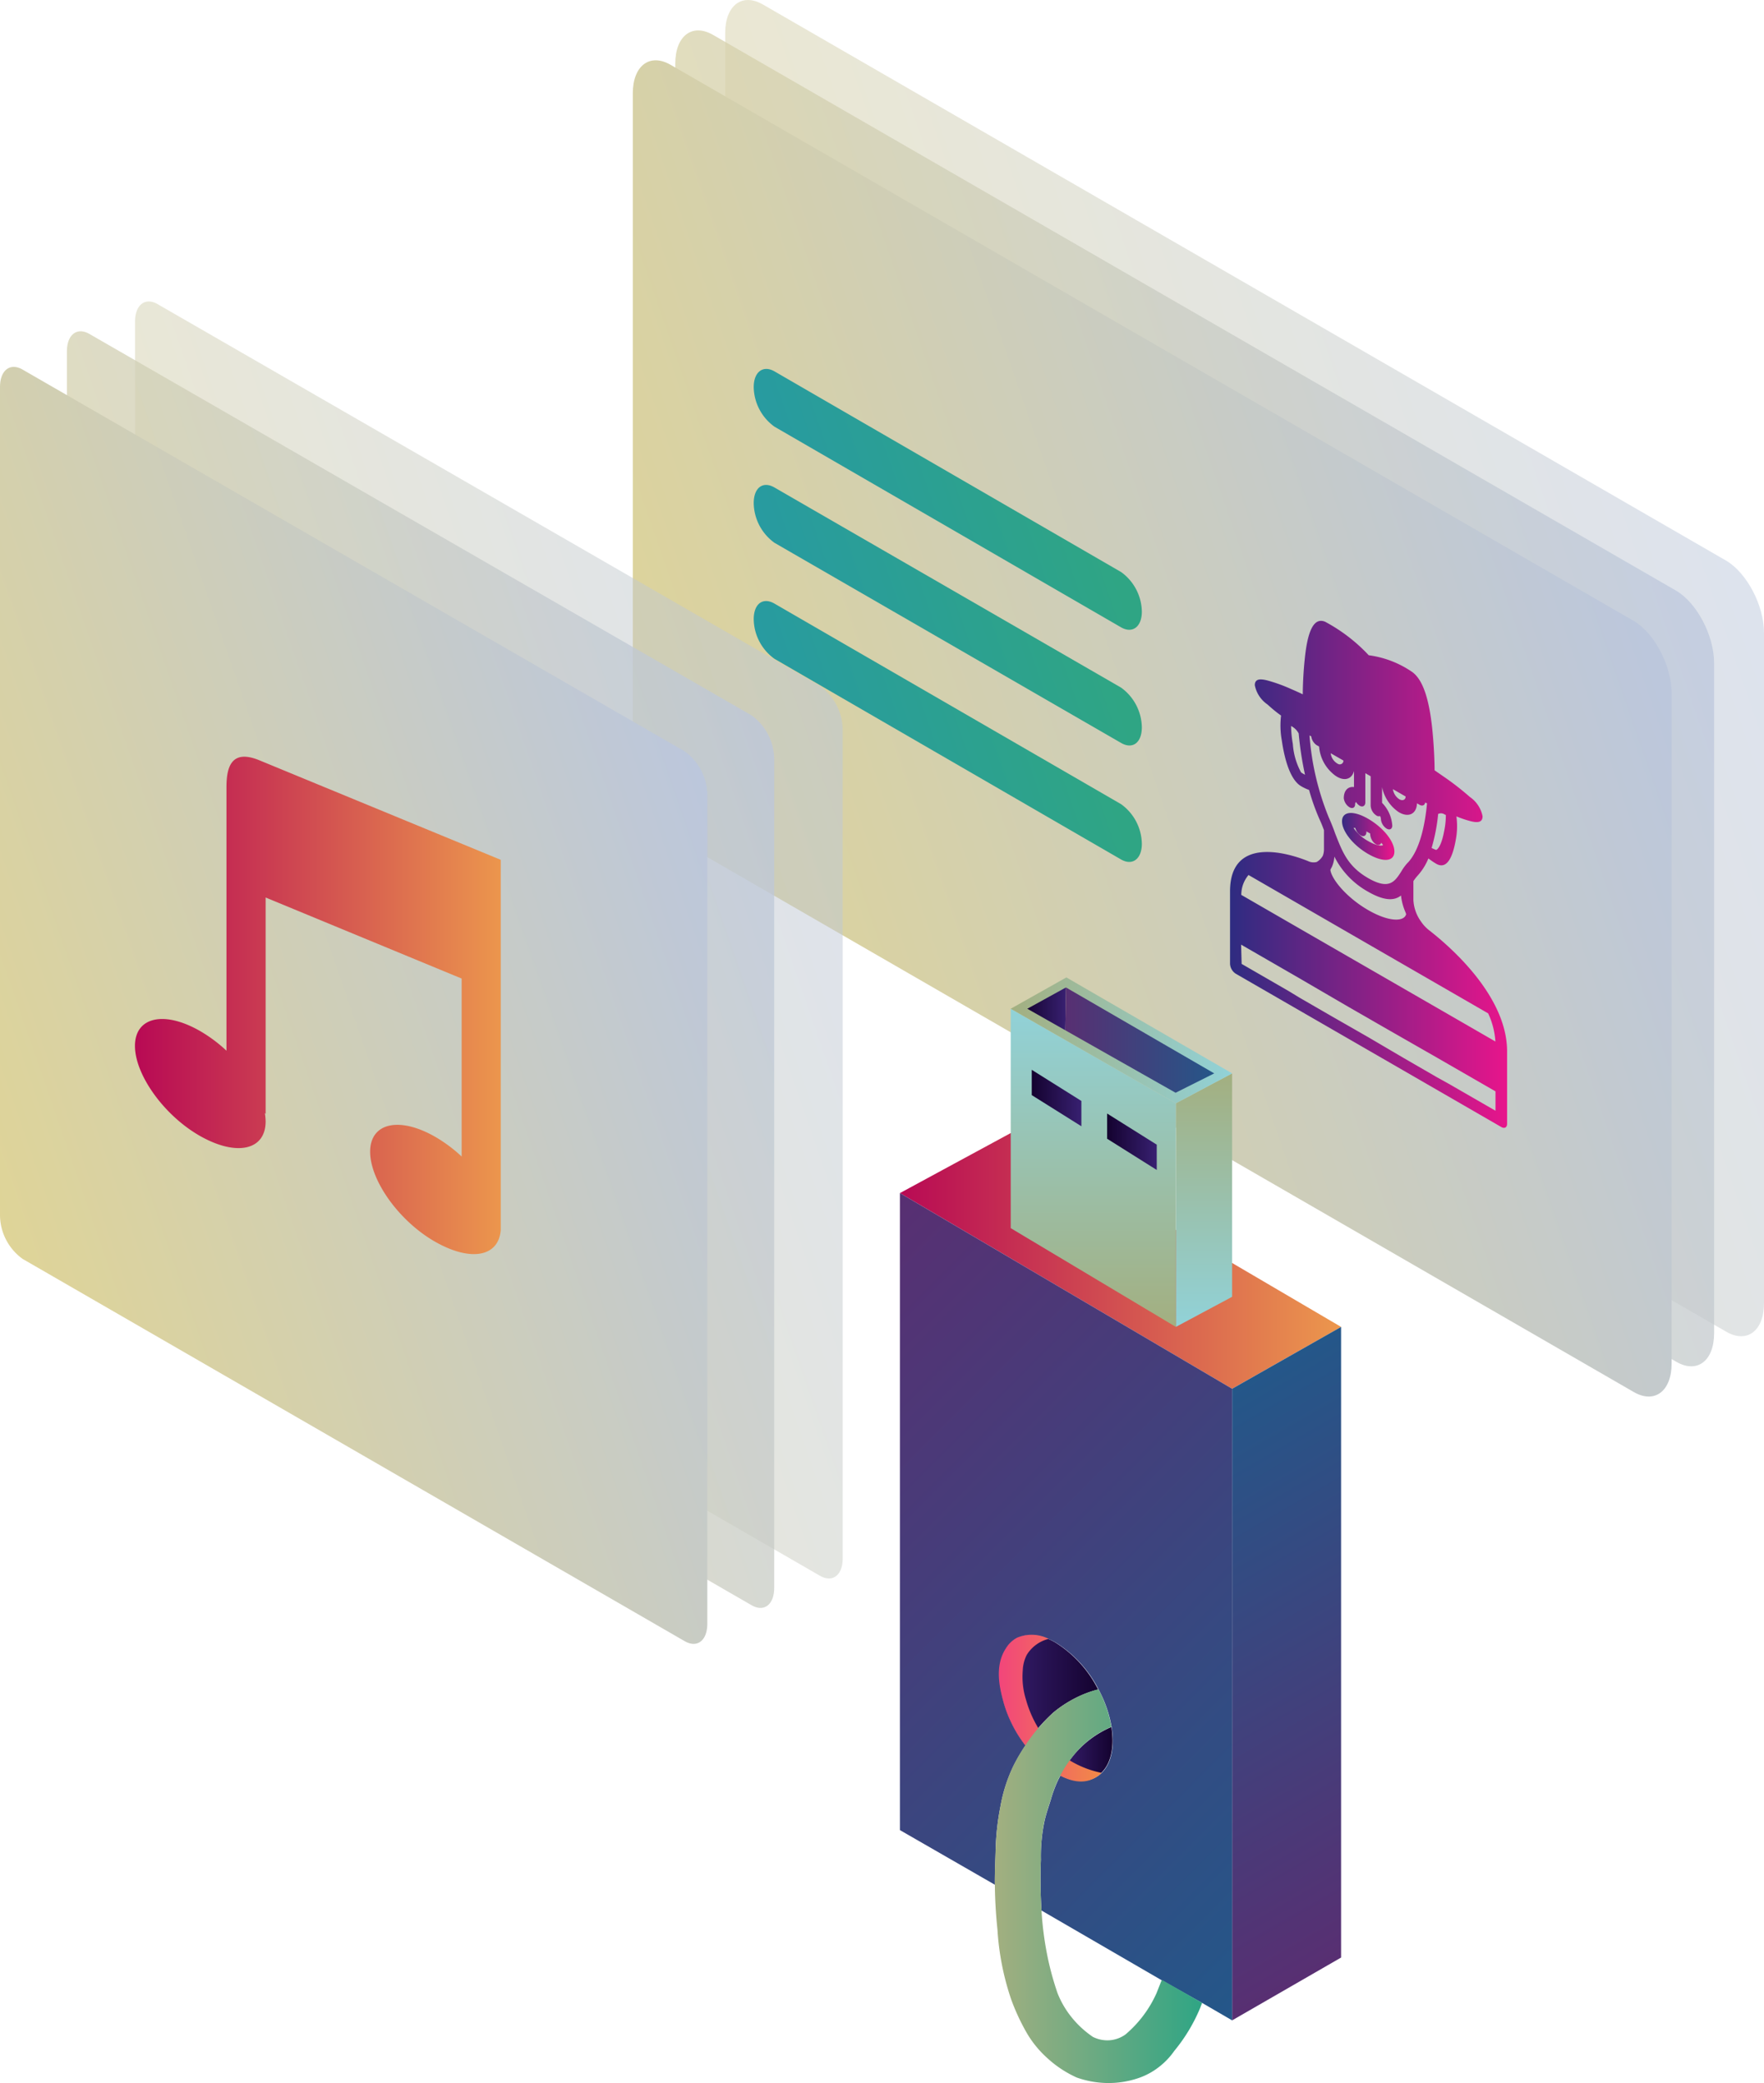 <svg xmlns="http://www.w3.org/2000/svg" xmlns:xlink="http://www.w3.org/1999/xlink" viewBox="0 0 202.21 238.79"><defs><style>.cls-1,.cls-11{opacity:0.5;}.cls-1{fill:url(#Безымянный_градиент_27);}.cls-12,.cls-2{opacity:0.75;}.cls-2{fill:url(#Безымянный_градиент_27-2);}.cls-3{fill:url(#Безымянный_градиент_27-3);}.cls-4{fill:none;}.cls-5{fill:url(#Безымянный_градиент_8);}.cls-6{fill:url(#Безымянный_градиент_66);}.cls-7{fill:url(#Безымянный_градиент_66-2);}.cls-8{fill:url(#Безымянный_градиент_66-3);}.cls-9{fill:url(#Безымянный_градиент_8-2);}.cls-10{fill:url(#Безымянный_градиент_8-3);}.cls-11{fill:url(#Безымянный_градиент_27-4);}.cls-12{fill:url(#Безымянный_градиент_27-5);}.cls-13{fill:url(#Безымянный_градиент_27-6);}.cls-14{fill:url(#Безымянный_градиент_59);}.cls-15{fill:url(#Безымянный_градиент_31);}.cls-16{fill:url(#Безымянный_градиент_51);}.cls-17{fill:url(#Безымянный_градиент_43);}.cls-18{fill:url(#Безымянный_градиент_48);}.cls-19{fill:url(#Безымянный_градиент_48-2);}.cls-20{fill:url(#Безымянный_градиент_25);}.cls-21{fill:url(#Безымянный_градиент_48-3);}.cls-22{fill:url(#Безымянный_градиент_23);}.cls-23{fill:url(#Безымянный_градиент_6);}.cls-24{fill:url(#Безымянный_градиент_6-2);}.cls-25{fill:url(#Безымянный_градиент_23-2);}.cls-26{fill:url(#Безымянный_градиент_13);}.cls-27{fill:url(#Безымянный_градиент_19);}.cls-28{fill:url(#Безымянный_градиент_51-2);}</style><linearGradient id="Безымянный_градиент_27" x1="307.6" y1="-109.86" x2="485.06" y2="-109.86" gradientTransform="matrix(-0.87, -0.5, 0.5, 1.44, 540.83, 433.32)" gradientUnits="userSpaceOnUse"><stop offset="0" stop-color="#bcc7dc"/><stop offset="1" stop-color="#dfd497"/></linearGradient><linearGradient id="Безымянный_градиент_27-2" x1="317.59" y1="-104.01" x2="495.04" y2="-104.01" xlink:href="#Безымянный_градиент_27"/><linearGradient id="Безымянный_градиент_27-3" x1="326.34" y1="-98.58" x2="503.8" y2="-98.58" xlink:href="#Безымянный_градиент_27"/><linearGradient id="Безымянный_градиент_8" x1="127.76" y1="-106.93" x2="173.53" y2="-106.93" gradientTransform="matrix(-0.87, -0.5, 0, 1.15, 232.01, 255.02)" gradientUnits="userSpaceOnUse"><stop offset="0" stop-color="#e6158b"/><stop offset="1" stop-color="#2b2c81"/></linearGradient><linearGradient id="Безымянный_градиент_66" x1="409.64" y1="-109.62" x2="461.86" y2="-109.62" gradientTransform="matrix(-0.87, -0.5, 0.5, 1.44, 540.83, 433.32)" gradientUnits="userSpaceOnUse"><stop offset="0" stop-color="#2fa584"/><stop offset="1" stop-color="#279aa2"/></linearGradient><linearGradient id="Безымянный_градиент_66-2" x1="416.3" y1="-98.1" x2="468.52" y2="-98.1" xlink:href="#Безымянный_градиент_66"/><linearGradient id="Безымянный_градиент_66-3" x1="422.95" y1="-86.58" x2="475.17" y2="-86.58" xlink:href="#Безымянный_градиент_66"/><linearGradient id="Безымянный_градиент_8-2" x1="83.31" y1="-100.25" x2="90.26" y2="-100.25" xlink:href="#Безымянный_градиент_8"/><linearGradient id="Безымянный_градиент_8-3" x1="68.45" y1="-99.1" x2="105.12" y2="-99.1" xlink:href="#Безымянный_градиент_8"/><linearGradient id="Безымянный_градиент_27-4" x1="-18.02" y1="-110.59" x2="124.03" y2="-110.59" gradientTransform="matrix(-0.87, -0.5, 0.5, 1.44, 157.22, 293.88)" xlink:href="#Безымянный_градиент_27"/><linearGradient id="Безымянный_градиент_27-5" x1="-5.04" y1="-103.73" x2="137.02" y2="-103.73" gradientTransform="matrix(-0.87, -0.5, 0.5, 1.44, 157.22, 293.88)" xlink:href="#Безымянный_градиент_27"/><linearGradient id="Безымянный_градиент_27-6" x1="8.07" y1="-96.36" x2="150.12" y2="-96.36" gradientTransform="matrix(-0.87, -0.5, 0.5, 1.44, 157.22, 293.88)" xlink:href="#Безымянный_градиент_27"/><linearGradient id="Безымянный_градиент_59" x1="46.13" y1="-11.3" x2="94.56" y2="-11.3" gradientTransform="matrix(0.87, 0.5, 0, 1.15, -24.47, 90.11)" gradientUnits="userSpaceOnUse"><stop offset="0" stop-color="#b80a54"/><stop offset="1" stop-color="#ec974d"/></linearGradient><linearGradient id="Безымянный_градиент_31" x1="-1791.45" y1="144.53" x2="-1740.88" y2="144.53" gradientTransform="matrix(-1, 0, 0, 1, -1637.72, 0)" gradientUnits="userSpaceOnUse"><stop offset="0" stop-color="#ec974d"/><stop offset="1" stop-color="#b80a54"/></linearGradient><linearGradient id="Безымянный_градиент_51" x1="-1775.74" y1="152.1" x2="-1775.74" y2="123.04" gradientTransform="matrix(-1, 0, 0, 1, -1637.72, 0)" gradientUnits="userSpaceOnUse"><stop offset="0" stop-color="#91d2d8"/><stop offset="1" stop-color="#a3af80"/></linearGradient><linearGradient id="Безымянный_градиент_43" x1="-1763.05" y1="152.1" x2="-1763.05" y2="115.63" gradientTransform="matrix(-1, 0, 0, 1, -1637.72, 0)" gradientUnits="userSpaceOnUse"><stop offset="0" stop-color="#a3af80"/><stop offset="1" stop-color="#91d2d8"/></linearGradient><linearGradient id="Безымянный_градиент_48" x1="-1770.32" y1="130.87" x2="-1764.63" y2="130.87" gradientTransform="matrix(-1, 0, 0, 1, -1637.72, 0)" gradientUnits="userSpaceOnUse"><stop offset="0" stop-color="#382071"/><stop offset="1" stop-color="#14022f"/></linearGradient><linearGradient id="Безымянный_градиент_48-2" x1="-1761.68" y1="125.87" x2="-1755.99" y2="125.87" xlink:href="#Безымянный_градиент_48"/><linearGradient id="Безымянный_градиент_25" x1="-1800.86" y1="218.96" x2="-1769.5" y2="164.65" gradientTransform="matrix(-1, 0, 0, 1, -1637.72, 0)" gradientUnits="userSpaceOnUse"><stop offset="0" stop-color="#582f72"/><stop offset="1" stop-color="#245789"/></linearGradient><linearGradient id="Безымянный_градиент_48-3" x1="-1759.92" y1="115.64" x2="-1754.99" y2="115.64" xlink:href="#Безымянный_градиент_48"/><linearGradient id="Безымянный_градиент_23" x1="-1777.41" y1="119.23" x2="-1759.83" y2="119.23" gradientTransform="matrix(-1, 0, 0, 1, -1637.72, 0)" gradientUnits="userSpaceOnUse"><stop offset="0" stop-color="#245789"/><stop offset="1" stop-color="#582f72"/></linearGradient><linearGradient id="Безымянный_градиент_6" x1="-1765.25" y1="201.03" x2="-1759.29" y2="201.03" gradientTransform="matrix(-1, 0, 0, 1, -1637.72, 0)" gradientUnits="userSpaceOnUse"><stop offset="0" stop-color="#14022f"/><stop offset="1" stop-color="#382071"/></linearGradient><linearGradient id="Безымянный_градиент_6-2" x1="-1763.63" y1="193.72" x2="-1752.25" y2="193.72" xlink:href="#Безымянный_градиент_6"/><linearGradient id="Безымянный_градиент_23-2" x1="-1793.02" y1="217.53" x2="-1726.56" y2="151.08" xlink:href="#Безымянный_градиент_23"/><linearGradient id="Безымянный_градиент_13" x1="-1763.96" y1="195.78" x2="-1752.18" y2="195.78" gradientTransform="matrix(-1, 0, 0, 1, -1637.72, 0)" gradientUnits="userSpaceOnUse"><stop offset="0" stop-color="#f18a47"/><stop offset="1" stop-color="#f2457b"/></linearGradient><linearGradient id="Безымянный_градиент_19" x1="-1775.52" y1="216.23" x2="-1751.76" y2="216.23" gradientTransform="matrix(-1, 0, 0, 1, -1637.72, 0)" gradientUnits="userSpaceOnUse"><stop offset="0" stop-color="#2fa584"/><stop offset="1" stop-color="#a3af80"/></linearGradient><linearGradient id="Безымянный_градиент_51-2" x1="-1778.96" y1="119.23" x2="-1753.58" y2="119.23" xlink:href="#Безымянный_градиент_51"/></defs><title>Ресурс 61</title><g id="Слой_2" data-name="Слой 2"><g id="Воздух"><path class="cls-1" d="M87.46,88.9l110.42,63.75c2.38,1.38,4.33-.09,4.33-3.27V72.54c0-3.18-2-6.9-4.33-8.27L87.46.52c-2.38-1.38-4.33.09-4.33,3.27V80.63C83.13,83.81,85.08,87.53,87.46,88.9Z"/><path class="cls-2" d="M81.74,92.35,192.16,156.1c2.38,1.38,4.33-.1,4.33-3.27V76c0-3.18-2-6.9-4.33-8.28L81.74,4c-2.38-1.37-4.33.1-4.33,3.28V84.08C77.41,87.25,79.36,91,81.74,92.35Z"/><path class="cls-3" d="M76.87,95.82l110.42,63.75c2.38,1.37,4.33-.1,4.33-3.28V79.45c0-3.17-2-6.9-4.33-8.27L76.87,7.43c-2.38-1.38-4.33.1-4.33,3.27V87.54C72.54,90.72,74.49,94.44,76.87,95.82Z"/><path class="cls-4" d="M103.93,71.42c2.26,1.3,3.45,1.08,4.19.5h0a7.54,7.54,0,0,0,.57,2.39c-.22,1-2.13,1-4.76-.5-2.85-1.64-4.56-3.91-4.79-5a3.14,3.14,0,0,0,.58-1.74A10.5,10.5,0,0,0,103.93,71.42Z"/><path class="cls-4" d="M108.1,68.94c-.81,1.26-1.5,2.37-4.15.84s-3.35-3.45-4.17-5.65c-.24-.67-.51-1.34-.8-2a33.83,33.83,0,0,1-2.42-10.29l.22.12A1.59,1.59,0,0,0,97.45,53l.31.19a5.07,5.07,0,0,0,1.68,3.36c1.2,1,2.41.91,2.72-.28v2c-.78-.1-1.29.46-1.29,1.41a1.57,1.57,0,0,0,.66,1.13c.39.26.73.13.77-.31a.4.4,0,0,1,.1-.32,1.5,1.5,0,0,0,.47.47c.39.23.71,0,.71-.41v-3.7l.67.39v3.7a1.55,1.55,0,0,0,.72,1.23.55.55,0,0,0,.47.07,1.1,1.1,0,0,1,.11.45,1.56,1.56,0,0,0,.65,1.13c.4.26.74.13.77-.31a4.43,4.43,0,0,0-1.29-2.89v-2a5,5,0,0,0,2.08,3.13c1.24.76,2.27.26,2.31-1.13l.32.18c.36.21.66.09.72-.28l.23.11c-.25,2.6-.89,5.88-2.44,7.5A6.8,6.8,0,0,0,108.1,68.94Z"/><path class="cls-4" d="M120,92v3l-5.9-3.4a12.79,12.79,0,0,1,.38-2.8Z"/><path class="cls-4" d="M107.05,58.59l1.6.93c-.05.43-.39.58-.79.36A1.83,1.83,0,0,1,107.05,58.59Z"/><path class="cls-4" d="M97.1,47.3c0-1,.06-2.56.22-4.11.37-3.45,1.05-4.12,1.35-4,2.08.87,5,3.94,5,4a.94.94,0,0,0,.55.32,11.2,11.2,0,0,1,5,1.81c.31.23,1,1.69,1.35,5.56.16,1.74.22,3.4.22,4.37-2.07-1.36-4.43-2.81-6.84-4.2S99.17,48.33,97.1,47.3Z"/><path class="cls-4" d="M100.11,55.41a1.74,1.74,0,0,1-.88-1.33l1.59.92A.46.46,0,0,1,100.11,55.41Z"/><path class="cls-4" d="M94.93,49.05a36.7,36.7,0,0,1-3.12-2.37,26.51,26.51,0,0,1,3.12,1.23q4.48,2.1,9,4.74t9,5.67q1.58,1.08,3.12,2.37A23.44,23.44,0,0,1,113,59.46q-4.48-2.09-9-4.73T94.93,49.05Z"/><path class="cls-4" d="M113.58,61.83l.1.05a9.84,9.84,0,0,1-.22,2c-.35,1.94-.88,2.42-1,2.39a5.64,5.64,0,0,1-.53-.31,23.25,23.25,0,0,0,.81-4.27A.82.82,0,0,1,113.58,61.83Z"/><polygon class="cls-4" points="119.94 99.05 114.05 95.64 114.05 93.22 119.94 96.62 119.94 99.05"/><polygon class="cls-4" points="101.42 81.28 102.05 81.64 101.55 81.63 101.42 81.28"/><polygon class="cls-4" points="106.44 91.25 103.72 89.68 105.64 89.78 106.44 91.25"/><path class="cls-4" d="M105.19,86.46,103,82.32a1.43,1.43,0,0,0-.16-.24L113,87.92a14.81,14.81,0,0,0-.34,2.83Z"/><polygon class="cls-4" points="112.63 94.86 108.36 92.39 106.47 88.87 112.63 92.39 112.63 94.86"/><polygon class="cls-5" points="107.85 59.87 107.86 59.88 107.87 59.88 107.85 59.87"/><path class="cls-4" d="M103.93,71.42c2.26,1.3,3.45,1.08,4.19.5h0a7.54,7.54,0,0,0,.57,2.39c-.22,1-2.13,1-4.76-.5-2.85-1.64-4.56-3.91-4.79-5a3.14,3.14,0,0,0,.58-1.74A10.5,10.5,0,0,0,103.93,71.42Z"/><path class="cls-4" d="M108.1,68.94c-.81,1.26-1.5,2.37-4.15.84s-3.35-3.45-4.17-5.65c-.24-.67-.51-1.34-.8-2a33.83,33.83,0,0,1-2.42-10.29l.22.12A1.59,1.59,0,0,0,97.45,53l.31.19a5.07,5.07,0,0,0,1.68,3.36c1.2,1,2.41.91,2.72-.28v2c-.78-.1-1.29.46-1.29,1.41a1.57,1.57,0,0,0,.66,1.13c.39.26.73.13.77-.31a.4.4,0,0,1,.1-.32,1.5,1.5,0,0,0,.47.47c.39.23.71,0,.71-.41v-3.7l.67.39v3.7a1.55,1.55,0,0,0,.72,1.23.55.55,0,0,0,.47.07,1.1,1.1,0,0,1,.11.45,1.56,1.56,0,0,0,.65,1.13c.4.26.74.13.77-.31a4.43,4.43,0,0,0-1.29-2.89v-2a5,5,0,0,0,2.08,3.13c1.24.76,2.27.26,2.31-1.13l.32.18c.36.21.66.09.72-.28l.23.11c-.25,2.6-.89,5.88-2.44,7.5A6.8,6.8,0,0,0,108.1,68.94Z"/><polygon class="cls-4" points="119.94 99.05 114.05 95.64 114.05 93.22 119.94 96.62 119.94 99.05"/><path class="cls-4" d="M120,92v3l-5.9-3.4a12.79,12.79,0,0,1,.38-2.8Z"/><path class="cls-4" d="M107.05,58.59l1.6.93c-.05.43-.39.58-.79.36A1.83,1.83,0,0,1,107.05,58.59Z"/><path class="cls-4" d="M113.58,61.83l.1.05a9.84,9.84,0,0,1-.22,2c-.35,1.94-.88,2.42-1,2.39a5.64,5.64,0,0,1-.53-.31,23.25,23.25,0,0,0,.81-4.27A.82.82,0,0,1,113.58,61.83Z"/><path class="cls-4" d="M94.93,49.05a36.7,36.7,0,0,1-3.12-2.37,26.51,26.51,0,0,1,3.12,1.23q4.48,2.1,9,4.74t9,5.67q1.58,1.08,3.12,2.37A23.44,23.44,0,0,1,113,59.46q-4.48-2.09-9-4.73T94.93,49.05Z"/><path class="cls-4" d="M100.11,55.41a1.74,1.74,0,0,1-.88-1.33l1.59.92A.46.46,0,0,1,100.11,55.41Z"/><polygon class="cls-4" points="107.85 59.87 107.86 59.88 107.87 59.88 107.85 59.87"/><path class="cls-4" d="M97.1,47.3c0-1,.06-2.56.22-4.11.37-3.45,1.05-4.12,1.35-4,2.08.87,5,3.94,5,4a.94.94,0,0,0,.55.32,11.2,11.2,0,0,1,5,1.81c.31.23,1,1.69,1.35,5.56.16,1.74.22,3.4.22,4.37-2.07-1.36-4.43-2.81-6.84-4.2S99.17,48.33,97.1,47.3Z"/><polygon class="cls-4" points="112.63 94.86 108.36 92.39 106.47 88.87 112.63 92.39 112.63 94.86"/><path class="cls-4" d="M105.19,86.46,103,82.32a1.43,1.43,0,0,0-.16-.24L113,87.92a14.81,14.81,0,0,0-.34,2.83Z"/><polygon class="cls-4" points="106.44 91.25 103.72 89.68 105.64 89.78 106.44 91.25"/><polygon class="cls-4" points="101.42 81.28 102.05 81.64 101.55 81.63 101.42 81.28"/><path class="cls-4" d="M108.1,68.94c-.81,1.26-1.5,2.37-4.15.84s-3.35-3.45-4.17-5.65c-.24-.67-.51-1.34-.8-2a33.83,33.83,0,0,1-2.42-10.29l.22.12A1.59,1.59,0,0,0,97.45,53l.31.19a5.07,5.07,0,0,0,1.68,3.36c1.2,1,2.41.91,2.72-.28v2c-.78-.1-1.29.46-1.29,1.41a1.57,1.57,0,0,0,.66,1.13c.39.26.73.13.77-.31a.4.4,0,0,1,.1-.32,1.5,1.5,0,0,0,.47.47c.39.23.71,0,.71-.41v-3.7l.67.39v3.7a1.55,1.55,0,0,0,.72,1.23.55.55,0,0,0,.47.07,1.1,1.1,0,0,1,.11.45,1.56,1.56,0,0,0,.65,1.13c.4.26.74.13.77-.31a4.43,4.43,0,0,0-1.29-2.89v-2a5,5,0,0,0,2.08,3.13c1.24.76,2.27.26,2.31-1.13l.32.18c.36.21.66.09.72-.28l.23.11c-.25,2.6-.89,5.88-2.44,7.5A6.8,6.8,0,0,0,108.1,68.94Z"/><path class="cls-4" d="M120,92v3l-5.9-3.4a12.79,12.79,0,0,1,.38-2.8Z"/><path class="cls-4" d="M107.05,58.59l1.6.93c-.05.43-.39.58-.79.36A1.83,1.83,0,0,1,107.05,58.59Z"/><polygon class="cls-4" points="119.94 99.05 114.05 95.64 114.05 93.22 119.94 96.62 119.94 99.05"/><path class="cls-4" d="M97.1,47.3c0-1,.06-2.56.22-4.11.37-3.45,1.05-4.12,1.35-4,2.08.87,5,3.94,5,4a.94.94,0,0,0,.55.32,11.2,11.2,0,0,1,5,1.81c.31.23,1,1.69,1.35,5.56.16,1.74.22,3.4.22,4.37-2.07-1.36-4.43-2.81-6.84-4.2S99.17,48.33,97.1,47.3Z"/><polygon class="cls-4" points="107.85 59.87 107.86 59.88 107.87 59.88 107.85 59.87"/><path class="cls-4" d="M113.58,61.83l.1.05a9.84,9.84,0,0,1-.22,2c-.35,1.94-.88,2.42-1,2.39a5.64,5.64,0,0,1-.53-.31,23.25,23.25,0,0,0,.81-4.27A.82.82,0,0,1,113.58,61.83Z"/><path class="cls-4" d="M100.11,55.41a1.74,1.74,0,0,1-.88-1.33l1.59.92A.46.46,0,0,1,100.11,55.41Z"/><path class="cls-4" d="M94.93,49.05a36.7,36.7,0,0,1-3.12-2.37,26.51,26.51,0,0,1,3.12,1.23q4.48,2.1,9,4.74t9,5.67q1.58,1.08,3.12,2.37A23.44,23.44,0,0,1,113,59.46q-4.48-2.09-9-4.73T94.93,49.05Z"/><polygon class="cls-4" points="112.63 94.86 108.36 92.39 106.47 88.87 112.63 92.39 112.63 94.86"/><path class="cls-4" d="M105.19,86.46,103,82.32a1.43,1.43,0,0,0-.16-.24L113,87.92a14.81,14.81,0,0,0-.34,2.83Z"/><polygon class="cls-4" points="101.42 81.28 102.05 81.64 101.55 81.63 101.42 81.28"/><polygon class="cls-4" points="106.44 91.25 103.72 89.68 105.64 89.78 106.44 91.25"/><path class="cls-6" d="M88.78,48.91l39.73,23c1.31.75,2.38-.06,2.38-1.8h0a5.7,5.7,0,0,0-2.38-4.54L88.78,42.57c-1.31-.75-2.38.06-2.38,1.8h0A5.7,5.7,0,0,0,88.78,48.91Z"/><path class="cls-7" d="M88.78,62.22l39.73,22.94c1.31.76,2.38,0,2.38-1.8h0a5.72,5.72,0,0,0-2.38-4.54L88.78,55.88c-1.31-.76-2.38,0-2.38,1.8h0A5.72,5.72,0,0,0,88.78,62.22Z"/><path class="cls-8" d="M88.78,75.52l39.73,23c1.31.75,2.38-.06,2.38-1.8h0a5.7,5.7,0,0,0-2.38-4.54L88.78,69.19c-1.31-.76-2.38,0-2.38,1.79h0A5.69,5.69,0,0,0,88.78,75.52Z"/><path class="cls-4" d="M113.58,61.83l.1.05a9.84,9.84,0,0,1-.22,2c-.35,1.94-.88,2.42-1,2.39a5.64,5.64,0,0,1-.53-.31,23.25,23.25,0,0,0,.81-4.27A.82.82,0,0,1,113.58,61.83Z"/><path class="cls-4" d="M100.11,55.41a1.74,1.74,0,0,1-.88-1.33l1.59.92A.46.46,0,0,1,100.11,55.41Z"/><polygon class="cls-4" points="107.85 59.87 107.86 59.88 107.87 59.88 107.85 59.87"/><path class="cls-4" d="M108.12,71.92h0a7.55,7.55,0,0,0,.51,2.22l-4.72-2.72C106.19,72.72,107.38,72.5,108.12,71.92Z"/><path class="cls-4" d="M107.86,59.88a1.83,1.83,0,0,1-.81-1.29l1.6.93C108.6,60,108.26,60.1,107.86,59.88Z"/><path class="cls-4" d="M97.45,53l.31.19a5.07,5.07,0,0,0,1.68,3.36c1.2,1,2.41.91,2.72-.28v2c-.78-.1-1.29.46-1.29,1.41a1.57,1.57,0,0,0,.66,1.13c.39.26.73.13.77-.31a.4.4,0,0,1,.1-.32,1.5,1.5,0,0,0,.47.47c.39.23.71,0,.71-.41v-3.7l.67.39v3.7a1.55,1.55,0,0,0,.72,1.23.55.55,0,0,0,.47.07,1.1,1.1,0,0,1,.11.45,1.56,1.56,0,0,0,.65,1.13c.4.26.74.13.77-.31a4.43,4.43,0,0,0-1.29-2.89v-2a5,5,0,0,0,2.08,3.13c1.24.76,2.27.26,2.31-1.13l.32.18c.36.21.66.09.72-.28l.23.11c-.25,2.6-.89,5.88-2.44,7.5a6.8,6.8,0,0,0-.8,1.09c-.81,1.26-1.5,2.37-4.15.84s-3.35-3.45-4.17-5.65c-.24-.67-.51-1.34-.8-2a33.83,33.83,0,0,1-2.42-10.29l.22.12A1.59,1.59,0,0,0,97.45,53Z"/><path class="cls-9" d="M153.84,94.14c0,1.16,1.28,2.76,3,3.75s3,.89,3-.28-1.28-2.75-3-3.75S153.84,93,153.84,94.14Zm1.32.77a.48.48,0,0,1,.2,0,1.48,1.48,0,0,0,.62.85h0c.36.21.65,0,.65-.36v-.1l.44.25v.11a1.53,1.53,0,0,0,.43.94c.34.33.71.35.84,0a2.83,2.83,0,0,1,.2.28c-.13.08-.69.12-1.69-.46A5,5,0,0,1,155.16,94.91Z"/><path class="cls-10" d="M141,102.18v8.3a1.44,1.44,0,0,0,.65,1.13l15.23,8.79,15.22,8.79c.36.21.66.05.66-.37v-8.3c0-6.21-6.22-11.76-8.89-13.85a4.38,4.38,0,0,1-1-1.07,4.56,4.56,0,0,1-.85-2.46V101a5.3,5.3,0,0,1,.46-.6,6.72,6.72,0,0,0,1.26-2,8.62,8.62,0,0,0,.91.62c1.29.73,1.91-1,2.21-2.66a8.37,8.37,0,0,0,.09-2.78,12.35,12.35,0,0,0,1.55.53c.72.19,1.45.26,1.45-.54a3.49,3.49,0,0,0-1.45-2.21,31.71,31.71,0,0,0-2.75-2.16l-1.3-.9c0-.93-.06-2.53-.22-4.26-.36-3.88-1.11-6.1-2.33-7a11.42,11.42,0,0,0-5-1.93,19.22,19.22,0,0,0-5-3.84c-1.23-.51-2,.86-2.34,4.32-.16,1.53-.22,3.09-.22,4-.45-.22-.9-.42-1.3-.59a18.49,18.49,0,0,0-2.75-1c-.72-.18-1.45-.26-1.45.54a3.49,3.49,0,0,0,1.45,2.21c.51.46,1,.88,1.56,1.27a9.51,9.51,0,0,0,.09,2.88c.29,2,.92,4.47,2.21,5.22a5.34,5.34,0,0,0,.91.43,25,25,0,0,0,1.25,3.48c.18.38.32.76.46,1.13v2.18a2.14,2.14,0,0,1-.13.75,1.85,1.85,0,0,1-.28.38,1.77,1.77,0,0,1-.43.34,1.45,1.45,0,0,1-1-.11C147.19,97.6,141,96,141,102.18Zm8.62-13.36c-.16-.08-.31-.17-.47-.27a7.92,7.92,0,0,1-.95-3.27,12.59,12.59,0,0,1-.2-2.07l.09.06a2,2,0,0,1,.78.8A37.38,37.38,0,0,0,149.6,88.82Zm14.49,8.37a21.11,21.11,0,0,0,.75-3.89.76.76,0,0,1,.8.1l.08,0a9,9,0,0,1-.19,1.85c-.32,1.76-.81,2.2-.95,2.17A4.76,4.76,0,0,1,164.09,97.19ZM154,87.18a.42.42,0,0,1-.65.37,1.58,1.58,0,0,1-.81-1.21Zm7.13,4.12c0,.39-.35.53-.72.32h0a1.66,1.66,0,0,1-.74-1.16Zm.23,7.6a5.76,5.76,0,0,0-.73,1c-.74,1.14-1.37,2.15-3.79.76s-3-3.14-3.8-5.15c-.21-.61-.46-1.22-.73-1.83a31,31,0,0,1-2.2-9.38l.2.11a1.47,1.47,0,0,0,.61,1l.29.16a4.55,4.55,0,0,0,1.53,3.07c1.09,1,2.19.83,2.47-.26v1.84c-.7-.09-1.17.41-1.17,1.28a1.44,1.44,0,0,0,.6,1c.36.24.67.12.7-.28a.37.37,0,0,1,.1-.29,1.33,1.33,0,0,0,.42.43c.36.2.65,0,.65-.38V88.63l.61.35v3.38a1.45,1.45,0,0,0,.66,1.12.47.47,0,0,0,.42.06.91.91,0,0,1,.1.41,1.47,1.47,0,0,0,.6,1c.36.24.67.12.7-.28a4.09,4.09,0,0,0-1.17-2.64V90.23a4.58,4.58,0,0,0,1.89,2.85c1.13.69,2.07.23,2.11-1l.29.17c.32.18.6.07.65-.26l.21.1C163.37,94.42,162.78,97.42,161.37,98.9Zm-.23,5.73.06.15c-.21.89-1.94.93-4.34-.45s-4.14-3.44-4.34-4.56l0-.09.17-.32a3.41,3.41,0,0,0,.28-1.17,9.48,9.48,0,0,0,3.82,4c2.06,1.19,3.14,1,3.82.46h0A6.57,6.57,0,0,0,161.14,104.63Zm10.28,14.75-4.33-2.5-1.56-.9-8.67-5h0l-8.67-5-1.56-.9-4.33-2.5a3.53,3.53,0,0,1,.83-2.28l13.73,7.93h0l13.74,7.93A9,9,0,0,1,171.42,119.38Zm-29.14-11.1,5.37,3.1,1.3.75,5.61,3.27,1.74,1,.56.32.55.32,1.74,1,5.61,3.21,1.3.75,5.38,3.1v2.22l-5.38-3.1-1.3-.72-3.89-2.25-4-2.35h0l-4-2.29L149,114.38l-1.3-.79-5.37-3.1Z"/><path class="cls-11" d="M18.08,136.81,94,180.63c1.43.82,2.6-.06,2.6-2v-95a6.26,6.26,0,0,0-2.6-5L18.08,34.87c-1.43-.83-2.6.06-2.6,2v95A6.24,6.24,0,0,0,18.08,136.81Z"/><path class="cls-12" d="M10.27,140.23,86.15,184c1.43.83,2.6-.06,2.6-2v-95a6.24,6.24,0,0,0-2.6-5L10.27,38.29c-1.43-.83-2.6.05-2.6,2v95A6.25,6.25,0,0,0,10.27,140.23Z"/><path class="cls-13" d="M2.6,144.31l75.88,43.81c1.43.83,2.6-.05,2.6-2v-95a6.25,6.25,0,0,0-2.6-5L2.6,42.37c-1.43-.83-2.6.06-2.6,2v95A6.24,6.24,0,0,0,2.6,144.31Z"/><g id="Track_Note" data-name="Track / Note"><path class="cls-14" d="M29.61,87.1c-3-1.17-3.65.69-3.65,3.13v30.21a16.55,16.55,0,0,0-3-2.24c-4.14-2.39-7.49-1.63-7.49,1.69s3.35,8,7.49,10.34,7.49,1.64,7.49-1.69a6.47,6.47,0,0,0-.09-.95l.09.09v-24.8l22.47,9.29v20.4a16.62,16.62,0,0,0-3-2.24c-4.14-2.39-7.49-1.63-7.49,1.69s3.35,8,7.49,10.34S57.17,144,57.4,141l0,0V98.56Z"/></g><polygon class="cls-15" points="153.73 152.1 141.24 159.19 103.16 136.76 115.86 129.88 153.73 152.1"/><polygon class="cls-16" points="134.79 126.47 134.79 152.1 141.24 148.65 141.24 123.04 134.79 126.47"/><polygon class="cls-17" points="115.86 115.63 115.86 140.78 134.79 152.1 134.79 126.47 115.86 115.63"/><polygon class="cls-18" points="132.6 131.21 126.91 127.64 126.91 130.53 132.6 134.11 132.6 131.21"/><polygon class="cls-19" points="123.96 126.2 118.27 122.63 118.27 125.53 123.96 129.1 123.96 126.2"/><polygon class="cls-20" points="153.73 152.1 153.73 224.39 141.24 231.59 141.24 159.19 153.73 152.1"/><polygon class="cls-21" points="122.2 112.9 122.11 118.38 117.27 115.63 122.2 112.9"/><polygon class="cls-22" points="122.2 112.9 139.69 123.04 134.79 125.57 122.11 118.38 122.2 112.9"/><path class="cls-4" d="M131,231.1a13.63,13.63,0,0,1-2,2.13,3.58,3.58,0,0,1-1.81.66,3.72,3.72,0,0,1-1.91-.38,11.18,11.18,0,0,1-2.39-2.18,10.57,10.57,0,0,1-1.67-2.83,34,34,0,0,1-1.1-3.95,37.49,37.49,0,0,1-.74-5.53L133.18,227l-.61,1.54A13.54,13.54,0,0,1,131,231.1Z"/><path class="cls-23" d="M125,199.35a11.53,11.53,0,0,1,2.4-1.39,10.35,10.35,0,0,1,.13,1.55c0,3.91-2.63,5.59-6,4a13.62,13.62,0,0,1,1.29-2A11.39,11.39,0,0,1,125,199.35Z"/><path class="cls-24" d="M121,188.29a13.57,13.57,0,0,1,4.88,5.37,12.68,12.68,0,0,0-1.71.57,13.63,13.63,0,0,0-3.42,2.07,20.48,20.48,0,0,0-2.45,2.66c-.28.37-.54.73-.77,1.09a14,14,0,0,1-3-8.05C114.53,187.88,117.44,186.22,121,188.29Z"/><path class="cls-25" d="M141.24,159.19v72.4l-3.44-2L133.18,227,119.39,219V219a55.68,55.68,0,0,1-.07-5.81,19.44,19.44,0,0,1,.45-4.61c.21-.86.59-1.94.69-2.3a14.9,14.9,0,0,1,.86-2.29l.24-.46c3.34,1.61,6-.07,6-4a10.35,10.35,0,0,0-.13-1.55,14,14,0,0,0-1.49-4.3,13.57,13.57,0,0,0-4.88-5.37c-3.59-2.07-6.5-.41-6.5,3.71a14,14,0,0,0,3,8.05,20.58,20.58,0,0,0-1.42,2.43,17.87,17.87,0,0,0-1.45,4.54,29.75,29.75,0,0,0-.56,5c0,1-.11,2.36-.09,4l-10.88-6.26V136.76Z"/><path class="cls-26" d="M120.21,187.86a4.1,4.1,0,0,0-2.52,1.85,4.33,4.33,0,0,0-.45,1.77,8.81,8.81,0,0,0,.37,3.35,13,13,0,0,0,1.23,2.95,13.2,13.2,0,0,0,1.44,2.12,11.36,11.36,0,0,0,6,3.32,3.55,3.55,0,0,1-1.4.85c-3.07.94-6.59-3.1-7-3.57a14.33,14.33,0,0,1-2-3.13,13.51,13.51,0,0,1-.86-2.3c-.37-1.39-1.08-4,.26-6.08a3.37,3.37,0,0,1,1.28-1.25A4.29,4.29,0,0,1,120.21,187.86Z"/><path class="cls-27" d="M114.13,212a29.75,29.75,0,0,1,.56-5,17.87,17.87,0,0,1,1.45-4.54,20.58,20.58,0,0,1,1.42-2.43c.23-.36.49-.72.77-1.09a20.48,20.48,0,0,1,2.45-2.66,13.63,13.63,0,0,1,3.42-2.07,12.68,12.68,0,0,1,1.71-.57,14,14,0,0,1,1.49,4.3,11.53,11.53,0,0,0-2.4,1.39,11.39,11.39,0,0,0-2.15,2.16,13.62,13.62,0,0,0-1.29,2l-.24.46a14.9,14.9,0,0,0-.86,2.29c-.1.36-.48,1.44-.69,2.3a19.44,19.44,0,0,0-.45,4.61,55.68,55.68,0,0,0,.07,5.81V219a37.49,37.49,0,0,0,.74,5.53,34,34,0,0,0,1.1,3.95,10.57,10.57,0,0,0,1.67,2.83,11.18,11.18,0,0,0,2.39,2.18,3.72,3.72,0,0,0,1.91.38,3.58,3.58,0,0,0,1.81-.66,13.32,13.32,0,0,0,3.56-4.73l.61-1.54,4.62,2.65c-.08.19-.15.38-.22.57a19.65,19.65,0,0,1-1.33,2.62,19.38,19.38,0,0,1-1.64,2.31,8.33,8.33,0,0,1-1.65,1.76,8,8,0,0,1-2.5,1.37,10.58,10.58,0,0,1-3.64.55,10.9,10.9,0,0,1-3.4-.63,12.73,12.73,0,0,1-3.37-2.23,12,12,0,0,1-2.38-2.93,24.68,24.68,0,0,1-1.76-3.8,30.56,30.56,0,0,1-1.57-8c-.21-2-.29-3.77-.3-5.28S114.08,213,114.13,212Z"/><path class="cls-28" d="M115.86,115.63l18.93,10.84,6.45-3.43-19-11Zm6.33-2.44,17,9.85-4.43,2.22-17-9.63Z"/></g></g></svg>